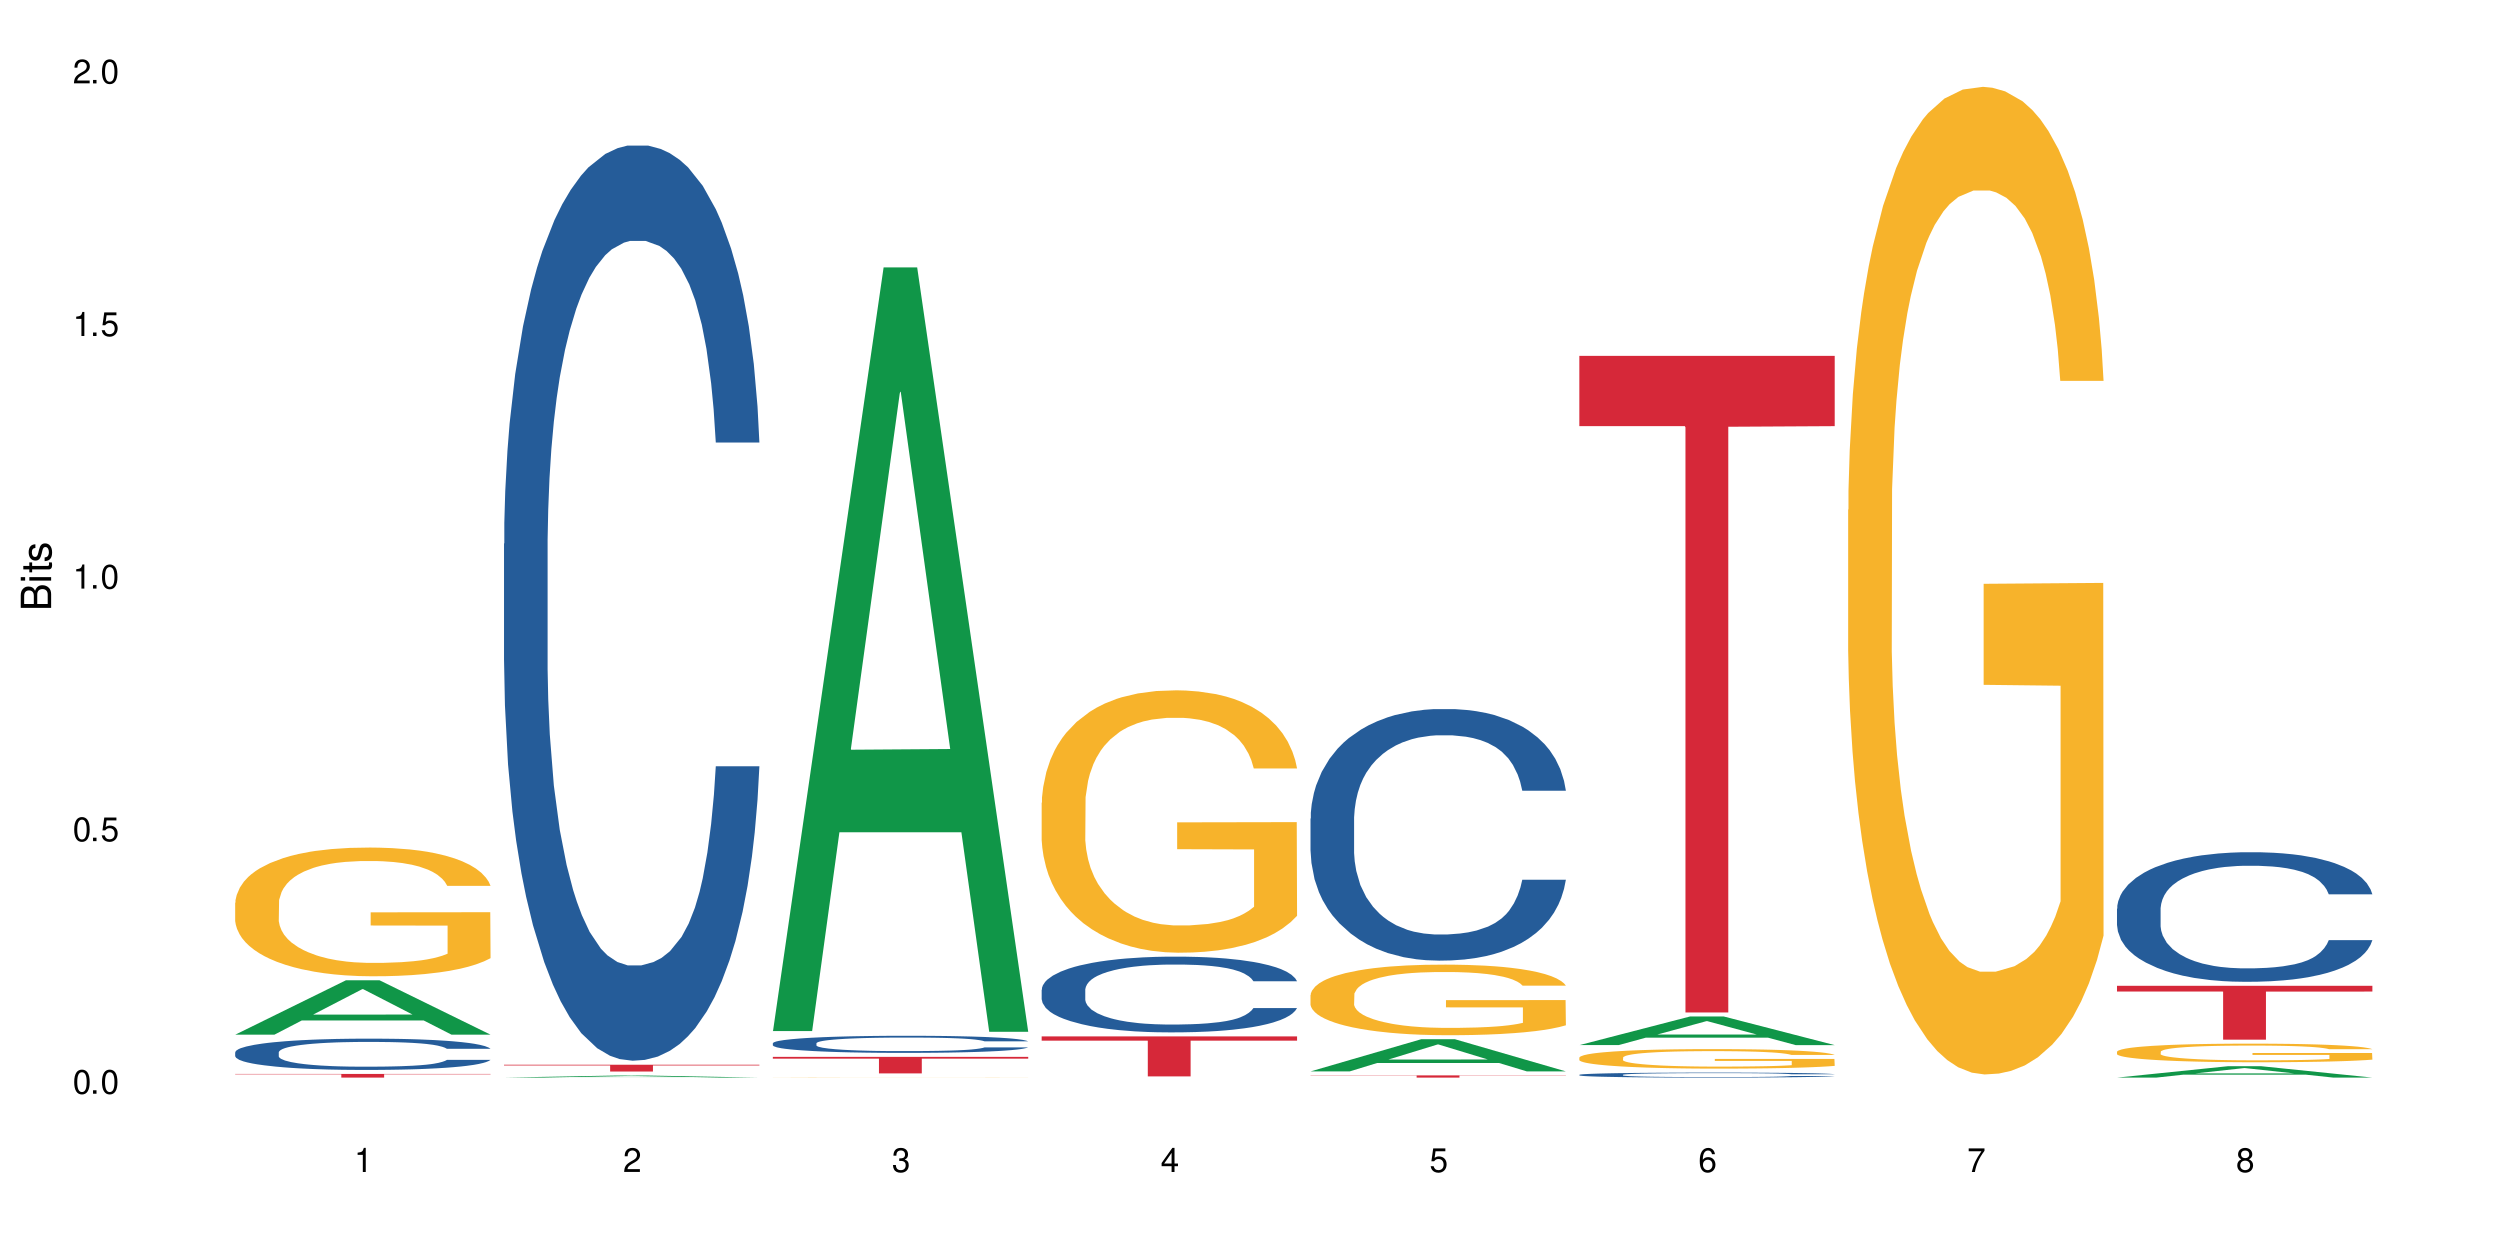 <?xml version="1.0" encoding="UTF-8"?>
<svg xmlns="http://www.w3.org/2000/svg" xmlns:xlink="http://www.w3.org/1999/xlink" width="720" height="360" viewBox="0 0 720 360">
<defs>
<g>
<g id="glyph-0-0">
</g>
<g id="glyph-0-1">
<path d="M 2.641 -6.938 C 2 -6.938 1.422 -6.656 1.078 -6.172 C 0.641 -5.562 0.406 -4.641 0.406 -3.359 C 0.406 -1.016 1.188 0.219 2.641 0.219 C 4.078 0.219 4.859 -1.016 4.859 -3.297 C 4.859 -4.641 4.656 -5.547 4.203 -6.172 C 3.844 -6.656 3.281 -6.938 2.641 -6.938 Z M 2.641 -6.188 C 3.547 -6.188 4 -5.25 4 -3.375 C 4 -1.406 3.562 -0.484 2.625 -0.484 C 1.734 -0.484 1.281 -1.438 1.281 -3.344 C 1.281 -5.25 1.734 -6.188 2.641 -6.188 Z M 2.641 -6.188 "/>
</g>
<g id="glyph-0-2">
<path d="M 1.828 -1 L 0.828 -1 L 0.828 0 L 1.828 0 Z M 1.828 -1 "/>
</g>
<g id="glyph-0-3">
<path d="M 4.562 -6.797 L 1.062 -6.797 L 0.547 -3.094 L 1.328 -3.094 C 1.719 -3.562 2.047 -3.734 2.578 -3.734 C 3.484 -3.734 4.062 -3.109 4.062 -2.094 C 4.062 -1.125 3.484 -0.531 2.578 -0.531 C 1.828 -0.531 1.375 -0.906 1.188 -1.672 L 0.328 -1.672 C 0.453 -1.109 0.547 -0.844 0.75 -0.594 C 1.125 -0.078 1.828 0.219 2.594 0.219 C 3.969 0.219 4.922 -0.781 4.922 -2.219 C 4.922 -3.562 4.031 -4.484 2.719 -4.484 C 2.25 -4.484 1.859 -4.359 1.469 -4.062 L 1.734 -5.969 L 4.562 -5.969 Z M 4.562 -6.797 "/>
</g>
<g id="glyph-0-4">
<path d="M 2.484 -4.938 L 2.484 0 L 3.328 0 L 3.328 -6.938 L 2.766 -6.938 C 2.469 -5.875 2.281 -5.734 0.984 -5.562 L 0.984 -4.938 Z M 2.484 -4.938 "/>
</g>
<g id="glyph-0-5">
<path d="M 4.859 -0.828 L 1.281 -0.828 C 1.359 -1.406 1.672 -1.781 2.5 -2.281 L 3.469 -2.828 C 4.406 -3.344 4.906 -4.062 4.906 -4.906 C 4.906 -5.484 4.672 -6.031 4.266 -6.406 C 3.859 -6.766 3.375 -6.938 2.719 -6.938 C 1.859 -6.938 1.219 -6.625 0.844 -6.031 C 0.609 -5.672 0.5 -5.234 0.484 -4.531 L 1.328 -4.531 C 1.359 -5.016 1.406 -5.281 1.531 -5.516 C 1.75 -5.938 2.188 -6.203 2.703 -6.203 C 3.469 -6.203 4.031 -5.641 4.031 -4.891 C 4.031 -4.344 3.719 -3.859 3.125 -3.516 L 2.234 -3 C 0.812 -2.172 0.406 -1.531 0.328 -0.016 L 4.859 -0.016 Z M 4.859 -0.828 "/>
</g>
<g id="glyph-0-6">
<path d="M 2.125 -3.188 L 2.578 -3.188 C 3.5 -3.188 3.984 -2.766 3.984 -1.922 C 3.984 -1.062 3.469 -0.531 2.594 -0.531 C 1.656 -0.531 1.203 -1 1.156 -2.016 L 0.312 -2.016 C 0.344 -1.453 0.438 -1.094 0.609 -0.781 C 0.953 -0.109 1.625 0.219 2.547 0.219 C 3.953 0.219 4.859 -0.625 4.859 -1.938 C 4.859 -2.828 4.516 -3.297 3.703 -3.594 C 4.344 -3.844 4.656 -4.328 4.656 -5.031 C 4.656 -6.219 3.875 -6.938 2.578 -6.938 C 1.203 -6.938 0.484 -6.172 0.453 -4.703 L 1.297 -4.703 C 1.312 -5.125 1.344 -5.359 1.453 -5.578 C 1.641 -5.969 2.062 -6.203 2.594 -6.203 C 3.344 -6.203 3.797 -5.75 3.797 -5 C 3.797 -4.516 3.609 -4.219 3.25 -4.047 C 3.016 -3.953 2.703 -3.922 2.125 -3.906 Z M 2.125 -3.188 "/>
</g>
<g id="glyph-0-7">
<path d="M 3.141 -1.672 L 3.141 0 L 3.984 0 L 3.984 -1.672 L 4.984 -1.672 L 4.984 -2.438 L 3.984 -2.438 L 3.984 -6.938 L 3.359 -6.938 L 0.266 -2.578 L 0.266 -1.672 Z M 3.141 -2.438 L 1 -2.438 L 3.141 -5.5 Z M 3.141 -2.438 "/>
</g>
<g id="glyph-0-8">
<path d="M 4.781 -5.125 C 4.609 -6.266 3.891 -6.938 2.844 -6.938 C 2.094 -6.938 1.422 -6.578 1.031 -5.953 C 0.594 -5.266 0.406 -4.422 0.406 -3.172 C 0.406 -2 0.578 -1.25 0.984 -0.641 C 1.359 -0.078 1.953 0.219 2.703 0.219 C 3.984 0.219 4.922 -0.75 4.922 -2.094 C 4.922 -3.375 4.062 -4.281 2.844 -4.281 C 2.172 -4.281 1.641 -4.031 1.281 -3.516 C 1.281 -5.234 1.828 -6.188 2.797 -6.188 C 3.391 -6.188 3.797 -5.797 3.938 -5.125 Z M 2.734 -3.531 C 3.547 -3.531 4.062 -2.953 4.062 -2.031 C 4.062 -1.156 3.484 -0.531 2.703 -0.531 C 1.922 -0.531 1.328 -1.188 1.328 -2.078 C 1.328 -2.938 1.906 -3.531 2.734 -3.531 Z M 2.734 -3.531 "/>
</g>
<g id="glyph-0-9">
<path d="M 4.984 -6.797 L 0.438 -6.797 L 0.438 -5.969 L 4.109 -5.969 C 2.5 -3.656 1.828 -2.234 1.328 0 L 2.219 0 C 2.594 -2.172 3.453 -4.047 4.984 -6.094 Z M 4.984 -6.797 "/>
</g>
<g id="glyph-0-10">
<path d="M 3.75 -3.656 C 4.469 -4.094 4.688 -4.438 4.688 -5.078 C 4.688 -6.172 3.844 -6.938 2.641 -6.938 C 1.438 -6.938 0.594 -6.172 0.594 -5.094 C 0.594 -4.438 0.812 -4.094 1.516 -3.656 C 0.734 -3.266 0.359 -2.703 0.359 -1.922 C 0.359 -0.656 1.281 0.219 2.641 0.219 C 3.984 0.219 4.922 -0.656 4.922 -1.922 C 4.922 -2.703 4.531 -3.266 3.75 -3.656 Z M 2.641 -6.188 C 3.359 -6.188 3.812 -5.75 3.812 -5.062 C 3.812 -4.406 3.344 -3.984 2.641 -3.984 C 1.922 -3.984 1.453 -4.406 1.453 -5.078 C 1.453 -5.75 1.922 -6.188 2.641 -6.188 Z M 2.641 -3.266 C 3.484 -3.266 4.062 -2.719 4.062 -1.906 C 4.062 -1.078 3.484 -0.531 2.625 -0.531 C 1.797 -0.531 1.219 -1.094 1.219 -1.906 C 1.219 -2.719 1.781 -3.266 2.641 -3.266 Z M 2.641 -3.266 "/>
</g>
<g id="glyph-1-0">
</g>
<g id="glyph-1-1">
<path d="M 0 -0.953 L 0 -4.891 C 0 -5.719 -0.234 -6.344 -0.734 -6.797 C -1.188 -7.234 -1.812 -7.469 -2.5 -7.469 C -3.547 -7.469 -4.188 -7 -4.625 -5.875 C -4.984 -6.688 -5.625 -7.094 -6.531 -7.094 C -7.172 -7.094 -7.734 -6.859 -8.141 -6.391 C -8.562 -5.922 -8.75 -5.344 -8.75 -4.5 L -8.75 -0.953 Z M -4.984 -2.062 L -7.766 -2.062 L -7.766 -4.219 C -7.766 -4.844 -7.688 -5.203 -7.453 -5.5 C -7.219 -5.812 -6.859 -5.969 -6.375 -5.969 C -5.891 -5.969 -5.531 -5.812 -5.297 -5.5 C -5.062 -5.203 -4.984 -4.844 -4.984 -4.219 Z M -0.984 -2.062 L -4 -2.062 L -4 -4.781 C -4 -5.766 -3.438 -6.359 -2.484 -6.359 C -1.547 -6.359 -0.984 -5.766 -0.984 -4.781 Z M -0.984 -2.062 "/>
</g>
<g id="glyph-1-2">
<path d="M -6.281 -1.797 L -6.281 -0.797 L 0 -0.797 L 0 -1.797 Z M -8.75 -1.797 L -8.75 -0.797 L -7.484 -0.797 L -7.484 -1.797 Z M -8.75 -1.797 "/>
</g>
<g id="glyph-1-3">
<path d="M -6.281 -3.047 L -6.281 -2.016 L -8.016 -2.016 L -8.016 -1.016 L -6.281 -1.016 L -6.281 -0.172 L -5.469 -0.172 L -5.469 -1.016 L -0.719 -1.016 C -0.078 -1.016 0.281 -1.453 0.281 -2.234 C 0.281 -2.5 0.25 -2.719 0.188 -3.047 L -0.641 -3.047 C -0.609 -2.906 -0.594 -2.766 -0.594 -2.562 C -0.594 -2.141 -0.719 -2.016 -1.156 -2.016 L -5.469 -2.016 L -5.469 -3.047 Z M -6.281 -3.047 "/>
</g>
<g id="glyph-1-4">
<path d="M -4.531 -5.25 C -5.766 -5.25 -6.469 -4.422 -6.469 -2.969 C -6.469 -1.516 -5.719 -0.562 -4.547 -0.562 C -3.562 -0.562 -3.094 -1.062 -2.734 -2.562 L -2.516 -3.484 C -2.344 -4.188 -2.094 -4.469 -1.641 -4.469 C -1.047 -4.469 -0.641 -3.875 -0.641 -3 C -0.641 -2.453 -0.797 -2 -1.062 -1.75 C -1.25 -1.594 -1.422 -1.531 -1.875 -1.469 L -1.875 -0.406 C -0.422 -0.453 0.281 -1.266 0.281 -2.922 C 0.281 -4.5 -0.5 -5.516 -1.719 -5.516 C -2.656 -5.516 -3.172 -4.984 -3.469 -3.734 L -3.703 -2.766 C -3.891 -1.953 -4.156 -1.609 -4.594 -1.609 C -5.188 -1.609 -5.547 -2.125 -5.547 -2.938 C -5.547 -3.75 -5.203 -4.172 -4.531 -4.203 Z M -4.531 -5.25 "/>
</g>
</g>
</defs>
<rect x="-72" y="-36" width="864" height="432" fill="rgb(100%, 100%, 100%)" fill-opacity="1"/>
<path fill-rule="nonzero" fill="rgb(6.275%, 58.824%, 28.235%)" fill-opacity="1" d="M 67.73 297.977 L 67.809 297.961 L 99.637 282.316 L 109.301 282.316 L 141.281 297.992 L 130.047 297.992 L 122.031 293.898 L 86.906 293.898 L 79.047 297.977 L 67.73 297.977 L 90.285 292.207 L 118.809 292.191 L 104.586 284.875 L 104.43 284.863 L 104.27 284.906 L 90.207 292.191 L 90.285 292.207 Z M 67.73 297.977 "/>
<path fill-rule="nonzero" fill="rgb(14.51%, 36.078%, 60%)" fill-opacity="1" d="M 67.73 303.055 L 67.82 303.047 L 67.82 302.852 L 68.09 302.539 L 68.719 302.145 L 69.344 301.871 L 70.961 301.387 L 73.203 300.918 L 75.535 300.555 L 77.238 300.34 L 78.766 300.176 L 82.262 299.871 L 84.504 299.715 L 86.926 299.574 L 89.887 299.434 L 92.039 299.352 L 96.883 299.219 L 100.469 299.164 L 103.25 299.137 L 109.262 299.137 L 112.848 299.172 L 115.449 299.211 L 118.32 299.277 L 120.742 299.352 L 124.957 299.535 L 128.727 299.766 L 130.43 299.895 L 133.121 300.152 L 135.184 300.398 L 136.617 300.613 L 138.234 300.918 L 139.668 301.285 L 140.746 301.707 L 141.281 302.059 L 128.727 302.059 L 128.098 301.73 L 127.379 301.477 L 126.035 301.137 L 124.688 300.898 L 122.805 300.66 L 121.102 300.504 L 118.77 300.348 L 116.707 300.25 L 114.555 300.176 L 112.488 300.125 L 108.543 300.078 L 103.969 300.078 L 102.266 300.094 L 98.766 300.16 L 96.883 300.215 L 94.191 300.332 L 92.309 300.438 L 90.066 300.602 L 88.539 300.742 L 86.656 300.957 L 85.312 301.148 L 83.785 301.418 L 82.891 301.625 L 82.082 301.855 L 81.363 302.125 L 80.828 302.414 L 80.469 302.719 L 80.289 303.016 L 80.289 304.289 L 80.469 304.586 L 80.918 304.934 L 82.082 305.434 L 83.785 305.871 L 85.762 306.219 L 87.645 306.465 L 88.719 306.578 L 90.156 306.711 L 92.398 306.875 L 95.629 307.039 L 97.512 307.105 L 100.383 307.172 L 103.34 307.203 L 107.289 307.203 L 110.785 307.172 L 113.117 307.129 L 115.539 307.066 L 118.859 306.926 L 120.922 306.793 L 122.715 306.637 L 124.062 306.48 L 124.957 306.348 L 126.305 306.094 L 127.379 305.812 L 128.188 305.527 L 128.727 305.246 L 141.281 305.246 L 140.746 305.574 L 139.938 305.895 L 139.129 306.133 L 137.875 306.422 L 136.441 306.68 L 134.375 306.965 L 132.672 307.156 L 130.43 307.359 L 128.367 307.516 L 126.125 307.656 L 122.805 307.82 L 120.652 307.906 L 118.32 307.977 L 115.539 308.043 L 112.043 308.102 L 108.273 308.137 L 104.777 308.145 L 101.008 308.125 L 98.227 308.094 L 94.551 308.02 L 89.977 307.871 L 86.656 307.715 L 84.055 307.559 L 81.812 307.395 L 79.301 307.172 L 76.074 306.809 L 74.098 306.531 L 72.754 306.301 L 71.23 305.977 L 70.152 305.691 L 68.898 305.23 L 68 304.645 L 67.73 304.191 Z M 67.73 303.055 "/>
<path fill-rule="nonzero" fill="rgb(96.863%, 70.196%, 16.863%)" fill-opacity="1" d="M 67.73 259.973 L 67.82 259.941 L 67.82 259.262 L 68.18 257.738 L 69.078 255.641 L 70.242 253.914 L 71.5 252.559 L 72.305 251.848 L 73.652 250.832 L 74.816 250.086 L 77.777 248.562 L 81.543 247.141 L 83.609 246.531 L 85.941 245.957 L 89.258 245.312 L 90.785 245.074 L 95.449 244.535 L 100.738 244.195 L 106.57 244.094 L 109.262 244.129 L 112.938 244.262 L 117.961 244.637 L 120.832 244.973 L 123.074 245.312 L 125.406 245.754 L 128.277 246.43 L 130.969 247.242 L 133.121 248.055 L 135.273 249.07 L 137.066 250.156 L 138.594 251.34 L 139.938 252.762 L 140.746 253.945 L 141.281 255.133 L 128.816 255.133 L 128.098 253.945 L 127.289 253.031 L 125.945 251.914 L 124.598 251.102 L 123.254 250.461 L 120.742 249.578 L 118.59 249.039 L 115.898 248.562 L 113.297 248.258 L 110.336 248.055 L 108.543 247.988 L 103.789 247.988 L 99.484 248.227 L 96.973 248.496 L 95.18 248.766 L 92.668 249.273 L 91.141 249.68 L 90.246 249.953 L 87.555 251 L 85.762 251.949 L 84.773 252.594 L 83.52 253.609 L 82.621 254.523 L 81.633 255.879 L 81.098 256.895 L 80.379 259.195 L 80.289 265.289 L 80.559 266.578 L 81.098 267.965 L 81.812 269.184 L 82.891 270.469 L 83.965 271.453 L 85.852 272.773 L 87.465 273.652 L 88.719 274.23 L 91.141 275.145 L 92.129 275.449 L 94.461 276.059 L 96.883 276.531 L 99.844 276.938 L 102.086 277.141 L 105.672 277.309 L 110.246 277.309 L 115.629 277.105 L 119.039 276.836 L 121.371 276.566 L 122.895 276.328 L 124.777 275.957 L 126.125 275.617 L 127.379 275.246 L 128.906 274.668 L 128.906 266.578 L 106.75 266.543 L 106.75 262.75 L 141.195 262.715 L 141.281 275.957 L 139.398 276.871 L 137.066 277.75 L 134.824 278.426 L 132.492 279.004 L 129.176 279.645 L 126.484 280.051 L 122.355 280.527 L 118.59 280.832 L 114.645 281.035 L 111.145 281.137 L 107.02 281.168 L 103.34 281.102 L 99.395 280.898 L 96.254 280.629 L 93.383 280.289 L 90.516 279.848 L 86.926 279.137 L 84.594 278.562 L 82.172 277.852 L 79.75 277.004 L 77.598 276.09 L 76.164 275.379 L 74.727 274.566 L 73.203 273.551 L 71.766 272.398 L 70.691 271.352 L 69.703 270.164 L 68.988 269.047 L 68.27 267.523 L 67.91 266.305 L 67.73 265.258 Z M 67.73 259.973 "/>
<path fill-rule="nonzero" fill="rgb(83.922%, 15.686%, 22.353%)" fill-opacity="1" d="M 67.73 309.289 L 141.281 309.289 L 141.281 309.402 L 110.629 309.402 L 110.629 310.352 L 98.297 310.352 L 98.297 309.406 L 98.117 309.402 L 67.73 309.402 Z M 67.73 309.289 "/>
<path fill-rule="nonzero" fill="rgb(6.275%, 58.824%, 28.235%)" fill-opacity="1" d="M 145.156 310.352 L 145.234 310.348 L 177.059 309.758 L 186.723 309.758 L 218.707 310.352 L 207.469 310.352 L 199.453 310.195 L 164.328 310.195 L 156.469 310.352 L 145.156 310.352 L 167.707 310.133 L 196.23 310.129 L 182.008 309.855 L 181.852 309.852 L 181.695 309.855 L 167.629 310.129 L 167.707 310.133 Z M 145.156 310.352 "/>
<path fill-rule="nonzero" fill="rgb(14.51%, 36.078%, 60%)" fill-opacity="1" d="M 145.156 156.609 L 145.242 156.367 L 145.242 150.586 L 145.512 141.43 L 146.141 129.867 L 146.77 121.918 L 148.383 107.703 L 150.625 93.973 L 152.957 83.371 L 154.664 77.109 L 156.188 72.289 L 159.684 63.375 L 161.93 58.801 L 164.352 54.703 L 167.309 50.609 L 169.461 48.199 L 174.305 44.344 L 177.895 42.66 L 180.676 41.934 L 186.684 41.934 L 190.273 42.898 L 192.875 44.105 L 195.742 46.031 L 198.164 48.199 L 202.383 53.5 L 206.148 60.246 L 207.852 64.098 L 210.543 71.566 L 212.605 78.793 L 214.043 85.059 L 215.656 93.973 L 217.094 104.812 L 218.168 117.102 L 218.707 127.457 L 206.148 127.457 L 205.52 117.824 L 204.805 110.355 L 203.457 100.477 L 202.113 93.492 L 200.23 86.504 L 198.523 81.926 L 196.191 77.348 L 194.129 74.457 L 191.977 72.289 L 189.914 70.844 L 185.969 69.398 L 181.391 69.398 L 179.688 69.883 L 176.191 71.809 L 174.305 73.496 L 171.613 76.867 L 169.73 80 L 167.488 84.816 L 165.965 88.914 L 164.082 95.176 L 162.734 100.719 L 161.211 108.668 L 160.312 114.691 L 159.508 121.438 L 158.789 129.387 L 158.25 137.816 L 157.891 146.73 L 157.711 155.406 L 157.711 192.746 L 157.891 201.418 L 158.34 211.535 L 159.508 226.23 L 161.211 239 L 163.184 249.117 L 165.066 256.348 L 166.145 259.719 L 167.578 263.574 L 169.82 268.391 L 173.051 273.211 L 174.934 275.137 L 177.805 277.062 L 180.766 278.027 L 184.711 278.027 L 188.211 277.062 L 190.543 275.859 L 192.965 273.934 L 196.281 269.836 L 198.344 265.984 L 200.141 261.406 L 201.484 256.828 L 202.383 252.973 L 203.727 245.504 L 204.805 237.312 L 205.609 228.883 L 206.148 220.691 L 218.707 220.691 L 218.168 230.328 L 217.359 239.723 L 216.555 246.711 L 215.297 255.141 L 213.863 262.609 L 211.801 271.043 L 210.094 276.582 L 207.852 282.605 L 205.789 287.184 L 203.547 291.277 L 200.23 296.098 L 198.074 298.504 L 195.742 300.672 L 192.965 302.602 L 189.465 304.289 L 185.699 305.25 L 182.199 305.492 L 178.434 305.012 L 175.652 304.047 L 171.973 301.879 L 167.398 297.543 L 164.082 292.965 L 161.48 288.387 L 159.238 283.57 L 156.727 277.062 L 153.496 266.465 L 151.523 258.273 L 150.176 251.527 L 148.652 242.133 L 147.574 233.699 L 146.32 220.211 L 145.422 203.105 L 145.156 189.855 Z M 145.156 156.609 "/>
<path fill-rule="nonzero" fill="rgb(83.922%, 15.686%, 22.353%)" fill-opacity="1" d="M 145.156 306.637 L 218.707 306.637 L 218.707 306.848 L 188.051 306.852 L 188.051 308.609 L 175.719 308.609 L 175.719 306.852 L 175.539 306.848 L 145.156 306.848 Z M 145.156 306.637 "/>
<path fill-rule="nonzero" fill="rgb(6.275%, 58.824%, 28.235%)" fill-opacity="1" d="M 222.578 296.953 L 222.656 296.75 L 254.48 77.012 L 264.148 77.012 L 296.129 297.16 L 284.895 297.16 L 276.879 239.695 L 241.75 239.695 L 233.895 296.953 L 222.578 296.953 L 245.129 215.922 L 273.656 215.715 L 259.434 112.977 L 259.273 112.773 L 259.117 113.391 L 245.051 215.715 L 245.129 215.922 Z M 222.578 296.953 "/>
<path fill-rule="nonzero" fill="rgb(14.51%, 36.078%, 60%)" fill-opacity="1" d="M 222.578 300.449 L 222.668 300.445 L 222.668 300.336 L 222.938 300.164 L 223.562 299.949 L 224.191 299.801 L 225.809 299.535 L 228.051 299.281 L 230.383 299.082 L 232.086 298.965 L 233.609 298.875 L 237.109 298.707 L 239.352 298.621 L 241.773 298.547 L 244.734 298.469 L 246.887 298.426 L 251.73 298.352 L 255.316 298.32 L 258.098 298.309 L 264.109 298.309 L 267.695 298.324 L 270.297 298.348 L 273.168 298.383 L 275.59 298.426 L 279.805 298.523 L 283.57 298.648 L 285.277 298.723 L 287.969 298.859 L 290.031 298.996 L 291.465 299.113 L 293.082 299.281 L 294.516 299.48 L 295.59 299.711 L 296.129 299.906 L 283.57 299.906 L 282.945 299.727 L 282.227 299.586 L 280.883 299.402 L 279.535 299.27 L 277.652 299.141 L 275.949 299.055 L 273.617 298.969 L 271.551 298.914 L 269.398 298.875 L 267.336 298.848 L 263.391 298.82 L 258.816 298.82 L 257.109 298.828 L 253.613 298.867 L 251.73 298.898 L 249.039 298.961 L 247.156 299.02 L 244.914 299.109 L 243.387 299.184 L 241.504 299.301 L 240.16 299.406 L 238.633 299.555 L 237.738 299.668 L 236.93 299.793 L 236.211 299.941 L 235.672 300.098 L 235.316 300.266 L 235.137 300.426 L 235.137 301.125 L 235.316 301.285 L 235.762 301.477 L 236.93 301.75 L 238.633 301.988 L 240.605 302.176 L 242.492 302.312 L 243.566 302.375 L 245.004 302.445 L 247.246 302.535 L 250.473 302.625 L 252.355 302.664 L 255.227 302.699 L 258.188 302.715 L 262.133 302.715 L 265.633 302.699 L 267.965 302.676 L 270.387 302.641 L 273.707 302.562 L 275.77 302.492 L 277.562 302.406 L 278.906 302.32 L 279.805 302.25 L 281.148 302.109 L 282.227 301.957 L 283.035 301.801 L 283.57 301.645 L 296.129 301.645 L 295.59 301.824 L 294.785 302 L 293.977 302.133 L 292.723 302.289 L 291.285 302.43 L 289.223 302.586 L 287.52 302.691 L 285.277 302.801 L 283.215 302.887 L 280.973 302.965 L 277.652 303.055 L 275.5 303.098 L 273.168 303.141 L 270.387 303.176 L 266.887 303.207 L 263.121 303.227 L 259.621 303.23 L 255.855 303.219 L 253.074 303.203 L 249.398 303.16 L 244.824 303.082 L 241.504 302.996 L 238.902 302.91 L 236.66 302.82 L 234.148 302.699 L 230.918 302.5 L 228.945 302.348 L 227.602 302.223 L 226.074 302.047 L 225 301.891 L 223.742 301.637 L 222.848 301.316 L 222.578 301.07 Z M 222.578 300.449 "/>
<path fill-rule="nonzero" fill="rgb(96.863%, 70.196%, 16.863%)" fill-opacity="1" d="M 222.578 310.316 L 222.668 310.316 L 223.027 310.312 L 223.922 310.312 L 225.09 310.309 L 226.344 310.305 L 228.496 310.305 L 229.664 310.301 L 232.625 310.301 L 236.391 310.297 L 240.785 310.297 L 244.105 310.293 L 277.922 310.293 L 280.254 310.297 L 285.816 310.297 L 287.969 310.301 L 291.914 310.301 L 293.438 310.305 L 294.785 310.305 L 295.59 310.309 L 296.129 310.309 L 282.137 310.309 L 280.793 310.305 L 279.445 310.305 L 278.102 310.301 L 245.094 310.301 L 242.402 310.305 L 239.621 310.305 L 238.363 310.309 L 237.469 310.309 L 236.48 310.312 L 235.941 310.312 L 235.227 310.316 L 235.137 310.324 L 235.406 310.328 L 235.941 310.328 L 236.66 310.332 L 237.738 310.332 L 238.812 310.336 L 240.695 310.336 L 242.312 310.34 L 246.977 310.34 L 249.309 310.344 L 279.625 310.344 L 280.973 310.34 L 283.75 310.34 L 283.75 310.328 L 261.598 310.328 L 261.598 310.32 L 296.039 310.32 L 296.129 310.344 L 291.914 310.344 L 289.672 310.348 L 277.203 310.348 L 273.438 310.352 L 254.242 310.352 L 251.102 310.348 L 239.441 310.348 L 237.02 310.344 L 232.445 310.344 L 231.008 310.34 L 228.051 310.34 L 226.613 310.336 L 225.539 310.336 L 224.551 310.332 L 223.832 310.332 L 223.117 310.328 L 222.758 310.328 L 222.578 310.324 Z M 222.578 310.316 "/>
<path fill-rule="nonzero" fill="rgb(83.922%, 15.686%, 22.353%)" fill-opacity="1" d="M 222.578 304.375 L 296.129 304.375 L 296.129 304.887 L 265.477 304.891 L 265.477 309.148 L 253.141 309.148 L 253.141 304.895 L 252.965 304.887 L 222.578 304.887 Z M 222.578 304.375 "/>
<path fill-rule="nonzero" fill="rgb(14.51%, 36.078%, 60%)" fill-opacity="1" d="M 300 285.016 L 300.09 284.992 L 300.09 284.516 L 300.359 283.758 L 300.988 282.801 L 301.617 282.145 L 303.23 280.969 L 305.473 279.832 L 307.805 278.957 L 309.508 278.438 L 311.035 278.039 L 314.531 277.301 L 316.773 276.922 L 319.195 276.586 L 322.156 276.246 L 324.309 276.047 L 329.152 275.727 L 332.742 275.586 L 335.52 275.527 L 341.531 275.527 L 345.117 275.609 L 347.719 275.707 L 350.59 275.867 L 353.012 276.047 L 357.227 276.484 L 360.996 277.043 L 362.699 277.359 L 365.391 277.98 L 367.453 278.578 L 368.891 279.094 L 370.504 279.832 L 371.938 280.73 L 373.016 281.746 L 373.555 282.602 L 360.996 282.602 L 360.367 281.805 L 359.648 281.188 L 358.305 280.371 L 356.961 279.793 L 355.074 279.215 L 353.371 278.836 L 351.039 278.457 L 348.977 278.219 L 346.824 278.039 L 344.762 277.918 L 340.812 277.801 L 336.238 277.801 L 334.535 277.84 L 331.035 278 L 329.152 278.137 L 326.461 278.418 L 324.578 278.676 L 322.336 279.074 L 320.812 279.414 L 318.926 279.934 L 317.582 280.391 L 316.059 281.047 L 315.16 281.547 L 314.352 282.105 L 313.637 282.762 L 313.098 283.461 L 312.738 284.195 L 312.559 284.914 L 312.559 288.004 L 312.738 288.719 L 313.188 289.559 L 314.352 290.773 L 316.059 291.828 L 318.031 292.668 L 319.914 293.266 L 320.992 293.543 L 322.426 293.863 L 324.668 294.262 L 327.898 294.66 L 329.781 294.82 L 332.652 294.977 L 335.609 295.059 L 339.559 295.059 L 343.055 294.977 L 345.387 294.879 L 347.809 294.719 L 351.129 294.379 L 353.191 294.062 L 354.984 293.684 L 356.332 293.305 L 357.227 292.984 L 358.574 292.367 L 359.648 291.691 L 360.457 290.992 L 360.996 290.316 L 373.555 290.316 L 373.016 291.113 L 372.207 291.891 L 371.402 292.469 L 370.145 293.164 L 368.711 293.781 L 366.645 294.48 L 364.941 294.938 L 362.699 295.438 L 360.637 295.816 L 358.395 296.152 L 355.074 296.551 L 352.922 296.75 L 350.59 296.93 L 347.809 297.09 L 344.312 297.23 L 340.543 297.309 L 337.047 297.328 L 333.277 297.289 L 330.5 297.211 L 326.82 297.031 L 322.246 296.672 L 318.926 296.293 L 316.324 295.914 L 314.082 295.516 L 311.57 294.977 L 308.344 294.102 L 306.371 293.422 L 305.023 292.867 L 303.5 292.09 L 302.422 291.391 L 301.168 290.273 L 300.27 288.859 L 300 287.766 Z M 300 285.016 "/>
<path fill-rule="nonzero" fill="rgb(96.863%, 70.196%, 16.863%)" fill-opacity="1" d="M 300 231.18 L 300.09 231.109 L 300.09 229.73 L 300.449 226.625 L 301.348 222.344 L 302.512 218.824 L 303.77 216.062 L 304.574 214.613 L 305.922 212.543 L 307.086 211.027 L 310.047 207.922 L 313.816 205.02 L 315.879 203.777 L 318.211 202.605 L 321.527 201.293 L 323.055 200.812 L 327.719 199.707 L 333.012 199.016 L 338.84 198.809 L 341.531 198.879 L 345.207 199.156 L 350.23 199.914 L 353.102 200.605 L 355.344 201.293 L 357.676 202.191 L 360.547 203.57 L 363.238 205.227 L 365.391 206.887 L 367.543 208.957 L 369.336 211.164 L 370.863 213.578 L 372.207 216.477 L 373.016 218.895 L 373.555 221.309 L 361.086 221.309 L 360.367 218.895 L 359.559 217.031 L 358.215 214.754 L 356.871 213.098 L 355.523 211.785 L 353.012 209.992 L 350.859 208.887 L 348.168 207.922 L 345.566 207.301 L 342.609 206.887 L 340.812 206.746 L 336.059 206.746 L 331.754 207.23 L 329.242 207.781 L 327.449 208.336 L 324.938 209.371 L 323.414 210.199 L 322.516 210.75 L 319.824 212.891 L 318.031 214.82 L 317.043 216.133 L 315.789 218.203 L 314.891 220.066 L 313.902 222.828 L 313.367 224.898 L 312.648 229.59 L 312.559 242.012 L 312.828 244.637 L 313.367 247.465 L 314.082 249.949 L 315.16 252.574 L 316.234 254.574 L 318.121 257.266 L 319.734 259.059 L 320.992 260.234 L 323.414 262.098 L 324.398 262.719 L 326.73 263.961 L 329.152 264.926 L 332.113 265.754 L 334.355 266.168 L 337.941 266.516 L 342.52 266.516 L 347.898 266.102 L 351.309 265.547 L 353.641 264.996 L 355.164 264.512 L 357.047 263.754 L 358.395 263.062 L 359.648 262.305 L 361.176 261.133 L 361.176 244.637 L 339.02 244.566 L 339.02 236.836 L 373.465 236.77 L 373.555 263.754 L 371.668 265.617 L 369.336 267.41 L 367.094 268.793 L 364.762 269.965 L 361.445 271.277 L 358.754 272.105 L 354.629 273.07 L 350.859 273.691 L 346.914 274.105 L 343.414 274.312 L 339.289 274.383 L 335.609 274.242 L 331.664 273.828 L 328.523 273.277 L 325.656 272.586 L 322.785 271.691 L 319.195 270.242 L 316.863 269.066 L 314.441 267.617 L 312.02 265.895 L 309.867 264.031 L 308.434 262.582 L 306.996 260.926 L 305.473 258.852 L 304.039 256.508 L 302.961 254.367 L 301.973 251.953 L 301.258 249.676 L 300.539 246.57 L 300.18 244.086 L 300 241.945 Z M 300 231.18 "/>
<path fill-rule="nonzero" fill="rgb(83.922%, 15.686%, 22.353%)" fill-opacity="1" d="M 300 298.477 L 373.555 298.477 L 373.555 299.711 L 342.898 299.719 L 342.898 310.004 L 330.566 310.004 L 330.566 299.73 L 330.387 299.711 L 300 299.711 Z M 300 298.477 "/>
<path fill-rule="nonzero" fill="rgb(6.275%, 58.824%, 28.235%)" fill-opacity="1" d="M 377.426 308.559 L 377.504 308.547 L 409.328 299.289 L 418.992 299.289 L 450.977 308.566 L 439.738 308.566 L 431.723 306.145 L 396.598 306.145 L 388.738 308.559 L 377.426 308.559 L 399.977 305.145 L 428.504 305.133 L 414.277 300.805 L 414.121 300.797 L 413.965 300.824 L 399.898 305.133 L 399.977 305.145 Z M 377.426 308.559 "/>
<path fill-rule="nonzero" fill="rgb(14.51%, 36.078%, 60%)" fill-opacity="1" d="M 377.426 235.742 L 377.516 235.676 L 377.516 234.09 L 377.781 231.57 L 378.41 228.395 L 379.039 226.207 L 380.652 222.301 L 382.895 218.527 L 385.227 215.613 L 386.934 213.891 L 388.457 212.566 L 391.957 210.117 L 394.199 208.859 L 396.621 207.734 L 399.578 206.609 L 401.734 205.945 L 406.574 204.887 L 410.164 204.422 L 412.945 204.223 L 418.953 204.223 L 422.543 204.488 L 425.145 204.82 L 428.016 205.352 L 430.438 205.945 L 434.652 207.402 L 438.418 209.258 L 440.125 210.316 L 442.812 212.367 L 444.879 214.355 L 446.312 216.078 L 447.926 218.527 L 449.363 221.508 L 450.438 224.883 L 450.977 227.73 L 438.418 227.73 L 437.789 225.082 L 437.074 223.031 L 435.727 220.316 L 434.383 218.395 L 432.5 216.473 L 430.793 215.215 L 428.461 213.957 L 426.398 213.164 L 424.246 212.566 L 422.184 212.172 L 418.238 211.773 L 413.664 211.773 L 411.957 211.906 L 408.461 212.434 L 406.574 212.898 L 403.887 213.824 L 402 214.688 L 399.758 216.012 L 398.234 217.137 L 396.352 218.859 L 395.004 220.383 L 393.48 222.566 L 392.582 224.223 L 391.777 226.074 L 391.059 228.262 L 390.52 230.578 L 390.16 233.027 L 389.98 235.414 L 389.98 245.676 L 390.16 248.059 L 390.609 250.84 L 391.777 254.879 L 393.48 258.391 L 395.453 261.172 L 397.336 263.156 L 398.414 264.086 L 399.848 265.145 L 402.09 266.469 L 405.32 267.793 L 407.203 268.324 L 410.074 268.852 L 413.035 269.117 L 416.98 269.117 L 420.48 268.852 L 422.812 268.523 L 425.234 267.992 L 428.551 266.867 L 430.613 265.805 L 432.41 264.547 L 433.754 263.289 L 434.652 262.23 L 435.996 260.18 L 437.074 257.926 L 437.879 255.609 L 438.418 253.359 L 450.977 253.359 L 450.438 256.008 L 449.633 258.59 L 448.824 260.508 L 447.566 262.828 L 446.133 264.879 L 444.07 267.195 L 442.367 268.719 L 440.125 270.375 L 438.059 271.633 L 435.816 272.758 L 432.5 274.082 L 430.348 274.746 L 428.016 275.344 L 425.234 275.871 L 421.734 276.336 L 417.969 276.602 L 414.469 276.668 L 410.703 276.535 L 407.922 276.27 L 404.242 275.672 L 399.668 274.48 L 396.352 273.223 L 393.75 271.965 L 391.508 270.641 L 388.996 268.852 L 385.766 265.938 L 383.793 263.688 L 382.449 261.832 L 380.922 259.25 L 379.848 256.934 L 378.59 253.227 L 377.695 248.523 L 377.426 244.883 Z M 377.426 235.742 "/>
<path fill-rule="nonzero" fill="rgb(96.863%, 70.196%, 16.863%)" fill-opacity="1" d="M 377.426 286.52 L 377.516 286.504 L 377.516 286.129 L 377.871 285.297 L 378.77 284.145 L 379.938 283.195 L 381.191 282.453 L 382 282.062 L 383.344 281.508 L 384.512 281.098 L 387.469 280.262 L 391.238 279.484 L 393.301 279.148 L 395.633 278.832 L 398.953 278.48 L 400.477 278.352 L 405.141 278.055 L 410.434 277.867 L 416.262 277.812 L 418.953 277.832 L 422.633 277.906 L 427.656 278.109 L 430.527 278.297 L 432.77 278.48 L 435.102 278.723 L 437.969 279.094 L 440.66 279.539 L 442.812 279.984 L 444.969 280.543 L 446.762 281.137 L 448.285 281.785 L 449.633 282.566 L 450.438 283.215 L 450.977 283.867 L 438.508 283.867 L 437.789 283.215 L 436.984 282.715 L 435.637 282.102 L 434.293 281.656 L 432.949 281.305 L 430.438 280.82 L 428.281 280.523 L 425.594 280.262 L 422.992 280.098 L 420.031 279.984 L 418.238 279.949 L 413.484 279.949 L 409.176 280.078 L 406.664 280.227 L 404.871 280.375 L 402.359 280.652 L 400.836 280.875 L 399.938 281.023 L 397.246 281.602 L 395.453 282.121 L 394.469 282.473 L 393.211 283.031 L 392.312 283.531 L 391.328 284.273 L 390.789 284.832 L 390.07 286.094 L 389.98 289.438 L 390.25 290.141 L 390.789 290.902 L 391.508 291.57 L 392.582 292.277 L 393.66 292.816 L 395.543 293.539 L 397.156 294.023 L 398.414 294.336 L 400.836 294.84 L 401.82 295.008 L 404.156 295.34 L 406.574 295.602 L 409.535 295.824 L 411.777 295.934 L 415.367 296.027 L 419.941 296.027 L 425.324 295.914 L 428.73 295.766 L 431.062 295.617 L 432.59 295.488 L 434.473 295.285 L 435.816 295.098 L 437.074 294.895 L 438.598 294.578 L 438.598 290.141 L 416.441 290.121 L 416.441 288.043 L 450.887 288.023 L 450.977 295.285 L 449.094 295.785 L 446.762 296.27 L 444.52 296.641 L 442.188 296.957 L 438.867 297.309 L 436.176 297.531 L 432.051 297.793 L 428.281 297.957 L 424.336 298.07 L 420.84 298.125 L 416.711 298.145 L 413.035 298.105 L 409.086 297.996 L 405.949 297.848 L 403.078 297.66 L 400.207 297.422 L 396.621 297.031 L 394.289 296.715 L 391.867 296.324 L 389.445 295.859 L 387.293 295.359 L 385.855 294.969 L 384.422 294.523 L 382.895 293.965 L 381.461 293.336 L 380.383 292.758 L 379.398 292.109 L 378.68 291.496 L 377.961 290.66 L 377.605 289.992 L 377.426 289.418 Z M 377.426 286.52 "/>
<path fill-rule="nonzero" fill="rgb(83.922%, 15.686%, 22.353%)" fill-opacity="1" d="M 377.426 309.711 L 450.977 309.711 L 450.977 309.781 L 420.324 309.781 L 420.324 310.352 L 407.988 310.352 L 407.988 309.781 L 377.426 309.781 Z M 377.426 309.711 "/>
<path fill-rule="nonzero" fill="rgb(6.275%, 58.824%, 28.235%)" fill-opacity="1" d="M 454.848 300.988 L 454.926 300.98 L 486.75 292.742 L 496.418 292.742 L 528.398 300.996 L 517.164 300.996 L 509.148 298.84 L 474.023 298.84 L 466.164 300.988 L 454.848 300.988 L 477.402 297.949 L 505.926 297.941 L 491.703 294.09 L 491.547 294.082 L 491.387 294.105 L 477.32 297.941 L 477.402 297.949 Z M 454.848 300.988 "/>
<path fill-rule="nonzero" fill="rgb(14.51%, 36.078%, 60%)" fill-opacity="1" d="M 454.848 309.535 L 454.938 309.535 L 454.938 309.504 L 455.207 309.453 L 455.836 309.391 L 456.461 309.348 L 458.078 309.27 L 460.32 309.195 L 462.652 309.137 L 464.355 309.102 L 465.879 309.074 L 469.379 309.027 L 471.621 309 L 474.043 308.98 L 477.004 308.957 L 479.156 308.945 L 484 308.922 L 487.586 308.914 L 490.367 308.91 L 496.379 308.91 L 499.965 308.914 L 502.566 308.922 L 505.438 308.934 L 507.859 308.945 L 512.074 308.973 L 515.844 309.008 L 517.547 309.031 L 520.238 309.07 L 522.301 309.109 L 523.734 309.145 L 525.352 309.195 L 526.785 309.254 L 527.863 309.32 L 528.398 309.379 L 515.844 309.379 L 515.215 309.324 L 514.496 309.285 L 513.152 309.23 L 511.805 309.191 L 509.922 309.152 L 508.219 309.129 L 505.887 309.102 L 503.824 309.086 L 501.672 309.074 L 499.605 309.066 L 495.66 309.059 L 491.086 309.059 L 489.383 309.062 L 485.883 309.074 L 484 309.082 L 481.309 309.102 L 479.426 309.117 L 477.184 309.145 L 475.656 309.168 L 473.773 309.199 L 472.43 309.23 L 470.902 309.273 L 470.008 309.309 L 469.199 309.344 L 468.48 309.387 L 467.945 309.434 L 467.586 309.484 L 467.406 309.531 L 467.406 309.734 L 467.586 309.781 L 468.035 309.836 L 469.199 309.918 L 470.902 309.988 L 472.879 310.043 L 474.762 310.082 L 475.836 310.102 L 477.273 310.121 L 479.516 310.148 L 482.742 310.176 L 484.629 310.184 L 487.496 310.195 L 490.457 310.199 L 494.406 310.199 L 497.902 310.195 L 500.234 310.188 L 502.656 310.18 L 505.977 310.156 L 508.039 310.133 L 509.832 310.109 L 511.18 310.086 L 512.074 310.062 L 513.422 310.023 L 514.496 309.977 L 515.305 309.93 L 515.844 309.887 L 528.398 309.887 L 527.863 309.941 L 527.055 309.992 L 526.246 310.027 L 524.992 310.074 L 523.555 310.117 L 521.492 310.16 L 519.789 310.191 L 517.547 310.227 L 515.484 310.25 L 513.242 310.273 L 509.922 310.301 L 507.77 310.312 L 505.438 310.324 L 502.656 310.336 L 499.16 310.344 L 495.391 310.348 L 491.895 310.352 L 488.125 310.348 L 485.344 310.344 L 481.668 310.332 L 477.094 310.309 L 473.773 310.281 L 471.172 310.258 L 468.93 310.23 L 466.418 310.195 L 463.191 310.137 L 461.215 310.094 L 459.871 310.055 L 458.348 310.004 L 457.27 309.957 L 456.016 309.883 L 455.117 309.789 L 454.848 309.719 Z M 454.848 309.535 "/>
<path fill-rule="nonzero" fill="rgb(96.863%, 70.196%, 16.863%)" fill-opacity="1" d="M 454.848 304.551 L 454.938 304.543 L 454.938 304.441 L 455.297 304.211 L 456.191 303.891 L 457.359 303.629 L 458.613 303.426 L 459.422 303.316 L 460.77 303.164 L 461.934 303.051 L 464.895 302.82 L 468.66 302.602 L 470.723 302.512 L 473.055 302.422 L 476.375 302.324 L 477.898 302.289 L 482.562 302.207 L 487.855 302.156 L 493.688 302.141 L 496.379 302.145 L 500.055 302.168 L 505.078 302.223 L 507.949 302.273 L 510.191 302.324 L 512.523 302.391 L 515.395 302.496 L 518.086 302.617 L 520.238 302.742 L 522.391 302.895 L 524.184 303.059 L 525.711 303.238 L 527.055 303.457 L 527.863 303.637 L 528.398 303.816 L 515.934 303.816 L 515.215 303.637 L 514.406 303.496 L 513.062 303.328 L 511.715 303.203 L 510.371 303.105 L 507.859 302.973 L 505.707 302.891 L 503.016 302.82 L 500.414 302.773 L 497.453 302.742 L 495.66 302.73 L 490.906 302.73 L 486.602 302.766 L 484.09 302.809 L 482.297 302.848 L 479.785 302.926 L 478.258 302.988 L 477.363 303.027 L 474.672 303.188 L 472.879 303.332 L 471.891 303.43 L 470.633 303.582 L 469.738 303.723 L 468.75 303.93 L 468.211 304.082 L 467.496 304.43 L 467.406 305.355 L 467.676 305.551 L 468.211 305.762 L 468.93 305.945 L 470.008 306.141 L 471.082 306.289 L 472.965 306.488 L 474.582 306.625 L 475.836 306.711 L 478.258 306.852 L 479.246 306.895 L 481.578 306.988 L 484 307.059 L 486.961 307.121 L 489.203 307.152 L 492.789 307.18 L 497.363 307.18 L 502.746 307.148 L 506.156 307.105 L 508.488 307.066 L 510.012 307.031 L 511.895 306.973 L 513.242 306.922 L 514.496 306.863 L 516.023 306.777 L 516.023 305.551 L 493.867 305.547 L 493.867 304.969 L 528.309 304.965 L 528.398 306.973 L 526.516 307.113 L 524.184 307.246 L 521.941 307.348 L 519.609 307.434 L 516.289 307.531 L 513.602 307.594 L 509.473 307.668 L 505.707 307.711 L 501.758 307.742 L 498.262 307.758 L 494.137 307.762 L 490.457 307.754 L 486.512 307.723 L 483.371 307.68 L 480.5 307.629 L 477.633 307.562 L 474.043 307.457 L 471.711 307.367 L 469.289 307.262 L 466.867 307.133 L 464.715 306.992 L 463.281 306.887 L 461.844 306.762 L 460.32 306.609 L 458.883 306.434 L 457.809 306.273 L 456.82 306.094 L 456.102 305.926 L 455.387 305.695 L 455.027 305.508 L 454.848 305.352 Z M 454.848 304.551 "/>
<path fill-rule="nonzero" fill="rgb(83.922%, 15.686%, 22.353%)" fill-opacity="1" d="M 454.848 102.488 L 528.398 102.488 L 528.398 122.73 L 497.746 122.906 L 497.746 291.598 L 485.414 291.598 L 485.414 123.086 L 485.234 122.73 L 454.848 122.73 Z M 454.848 102.488 "/>
<path fill-rule="nonzero" fill="rgb(96.863%, 70.196%, 16.863%)" fill-opacity="1" d="M 532.27 146.836 L 532.359 146.578 L 532.359 141.383 L 532.719 129.691 L 533.617 113.586 L 534.781 100.34 L 536.039 89.949 L 536.844 84.496 L 538.191 76.703 L 539.355 70.988 L 542.316 59.297 L 546.086 48.387 L 548.148 43.711 L 550.48 39.297 L 553.797 34.359 L 555.324 32.543 L 559.988 28.387 L 565.281 25.789 L 571.109 25.008 L 573.801 25.27 L 577.48 26.309 L 582.5 29.164 L 585.371 31.762 L 587.613 34.359 L 589.945 37.738 L 592.816 42.934 L 595.508 49.168 L 597.66 55.402 L 599.812 63.195 L 601.609 71.508 L 603.133 80.598 L 604.477 91.508 L 605.285 100.598 L 605.824 109.691 L 593.355 109.691 L 592.637 100.598 L 591.832 93.586 L 590.484 85.016 L 589.141 78.781 L 587.793 73.844 L 585.281 67.09 L 583.129 62.934 L 580.438 59.297 L 577.836 56.961 L 574.879 55.402 L 573.082 54.883 L 568.328 54.883 L 564.023 56.699 L 561.512 58.777 L 559.719 60.855 L 557.207 64.754 L 555.684 67.871 L 554.785 69.949 L 552.094 78 L 550.301 85.273 L 549.312 90.207 L 548.059 98 L 547.16 105.016 L 546.176 115.406 L 545.637 123.199 L 544.918 140.863 L 544.828 187.617 L 545.098 197.488 L 545.637 208.141 L 546.355 217.488 L 547.43 227.359 L 548.508 234.895 L 550.391 245.023 L 552.004 251.777 L 553.262 256.195 L 555.684 263.207 L 556.668 265.547 L 559 270.223 L 561.422 273.859 L 564.383 276.977 L 566.625 278.535 L 570.215 279.832 L 574.789 279.832 L 580.168 278.273 L 583.578 276.195 L 585.91 274.117 L 587.434 272.301 L 589.32 269.441 L 590.664 266.844 L 591.922 263.988 L 593.445 259.57 L 593.445 197.488 L 571.289 197.23 L 571.289 168.137 L 605.734 167.875 L 605.824 269.441 L 603.941 276.457 L 601.609 283.207 L 599.363 288.402 L 597.031 292.82 L 593.715 297.754 L 591.023 300.871 L 586.898 304.508 L 583.129 306.848 L 579.184 308.406 L 575.684 309.184 L 571.559 309.445 L 567.883 308.926 L 563.934 307.367 L 560.797 305.289 L 557.926 302.691 L 555.055 299.312 L 551.465 293.859 L 549.133 289.441 L 546.711 283.988 L 544.289 277.496 L 542.137 270.48 L 540.703 265.027 L 539.266 258.793 L 537.742 251 L 536.309 242.168 L 535.23 234.113 L 534.246 225.023 L 533.527 216.449 L 532.809 204.762 L 532.449 195.41 L 532.27 187.359 Z M 532.27 146.836 "/>
<path fill-rule="nonzero" fill="rgb(6.275%, 58.824%, 28.235%)" fill-opacity="1" d="M 609.695 310.348 L 609.773 310.344 L 641.598 307.074 L 651.266 307.074 L 683.246 310.352 L 672.008 310.352 L 663.996 309.496 L 628.867 309.496 L 621.012 310.348 L 609.695 310.348 L 632.246 309.141 L 660.773 309.141 L 646.551 307.609 L 646.391 307.609 L 646.234 307.617 L 632.168 309.141 L 632.246 309.141 Z M 609.695 310.348 "/>
<path fill-rule="nonzero" fill="rgb(14.51%, 36.078%, 60%)" fill-opacity="1" d="M 609.695 261.691 L 609.785 261.66 L 609.785 260.84 L 610.055 259.543 L 610.68 257.906 L 611.309 256.781 L 612.922 254.77 L 615.164 252.828 L 617.5 251.328 L 619.203 250.441 L 620.727 249.758 L 624.227 248.496 L 626.469 247.848 L 628.891 247.27 L 631.852 246.691 L 634.004 246.348 L 638.848 245.805 L 642.434 245.566 L 645.215 245.461 L 651.223 245.461 L 654.812 245.598 L 657.414 245.77 L 660.285 246.043 L 662.707 246.348 L 666.922 247.098 L 670.688 248.055 L 672.395 248.598 L 675.086 249.656 L 677.148 250.68 L 678.582 251.566 L 680.195 252.828 L 681.633 254.363 L 682.707 256.102 L 683.246 257.566 L 670.688 257.566 L 670.062 256.203 L 669.344 255.145 L 667.996 253.75 L 666.652 252.758 L 664.77 251.77 L 663.066 251.121 L 660.734 250.477 L 658.668 250.066 L 656.516 249.758 L 654.453 249.555 L 650.508 249.352 L 645.934 249.352 L 644.227 249.418 L 640.73 249.691 L 638.848 249.93 L 636.156 250.406 L 634.273 250.852 L 632.027 251.531 L 630.504 252.113 L 628.621 253 L 627.273 253.781 L 625.75 254.906 L 624.852 255.762 L 624.047 256.715 L 623.328 257.84 L 622.789 259.035 L 622.43 260.297 L 622.254 261.523 L 622.254 266.809 L 622.43 268.035 L 622.879 269.469 L 624.047 271.547 L 625.75 273.355 L 627.723 274.785 L 629.605 275.809 L 630.684 276.285 L 632.117 276.832 L 634.363 277.516 L 637.59 278.195 L 639.473 278.469 L 642.344 278.742 L 645.305 278.879 L 649.25 278.879 L 652.75 278.742 L 655.082 278.57 L 657.504 278.297 L 660.82 277.719 L 662.887 277.172 L 664.68 276.527 L 666.023 275.879 L 666.922 275.332 L 668.266 274.273 L 669.344 273.117 L 670.152 271.922 L 670.688 270.762 L 683.246 270.762 L 682.707 272.129 L 681.902 273.457 L 681.094 274.445 L 679.84 275.641 L 678.402 276.695 L 676.34 277.891 L 674.637 278.672 L 672.395 279.527 L 670.332 280.176 L 668.086 280.754 L 664.77 281.438 L 662.617 281.777 L 660.285 282.082 L 657.504 282.355 L 654.004 282.594 L 650.238 282.73 L 646.738 282.766 L 642.973 282.699 L 640.191 282.562 L 636.516 282.254 L 631.941 281.641 L 628.621 280.992 L 626.02 280.344 L 623.777 279.664 L 621.266 278.742 L 618.035 277.242 L 616.062 276.082 L 614.719 275.129 L 613.191 273.797 L 612.117 272.605 L 610.859 270.695 L 609.965 268.273 L 609.695 266.398 Z M 609.695 261.691 "/>
<path fill-rule="nonzero" fill="rgb(96.863%, 70.196%, 16.863%)" fill-opacity="1" d="M 609.695 302.867 L 609.785 302.859 L 609.785 302.762 L 610.145 302.543 L 611.039 302.238 L 612.207 301.988 L 613.461 301.793 L 614.27 301.691 L 615.613 301.543 L 616.781 301.438 L 619.742 301.215 L 623.508 301.012 L 625.57 300.922 L 627.902 300.84 L 631.223 300.746 L 632.746 300.711 L 637.41 300.633 L 642.703 300.586 L 648.535 300.57 L 651.223 300.574 L 654.902 300.594 L 659.926 300.648 L 662.797 300.695 L 665.039 300.746 L 667.371 300.809 L 670.242 300.906 L 672.93 301.023 L 675.086 301.141 L 677.238 301.289 L 679.031 301.445 L 680.555 301.617 L 681.902 301.824 L 682.707 301.996 L 683.246 302.164 L 670.777 302.164 L 670.062 301.996 L 669.254 301.863 L 667.91 301.699 L 666.562 301.582 L 665.219 301.488 L 662.707 301.363 L 660.555 301.285 L 657.863 301.215 L 655.262 301.172 L 652.301 301.141 L 650.508 301.133 L 645.754 301.133 L 641.449 301.168 L 638.938 301.207 L 637.141 301.246 L 634.629 301.32 L 633.105 301.379 L 632.207 301.418 L 629.52 301.566 L 627.723 301.707 L 626.738 301.797 L 625.48 301.945 L 624.586 302.078 L 623.598 302.273 L 623.059 302.422 L 622.344 302.754 L 622.254 303.633 L 622.52 303.82 L 623.059 304.02 L 623.777 304.195 L 624.852 304.383 L 625.93 304.523 L 627.812 304.715 L 629.43 304.844 L 630.684 304.926 L 633.105 305.059 L 634.094 305.102 L 636.426 305.191 L 638.848 305.258 L 641.805 305.316 L 644.047 305.348 L 647.637 305.371 L 652.211 305.371 L 657.594 305.344 L 661 305.305 L 663.332 305.266 L 664.859 305.23 L 666.742 305.176 L 668.086 305.129 L 669.344 305.074 L 670.867 304.988 L 670.867 303.82 L 648.715 303.816 L 648.715 303.266 L 683.156 303.262 L 683.246 305.176 L 681.363 305.309 L 679.031 305.434 L 676.789 305.535 L 674.457 305.617 L 671.137 305.711 L 668.445 305.77 L 664.32 305.836 L 660.555 305.879 L 656.605 305.91 L 653.109 305.926 L 648.98 305.93 L 645.305 305.922 L 641.359 305.891 L 638.219 305.852 L 635.348 305.801 L 632.477 305.738 L 628.891 305.637 L 626.559 305.555 L 624.137 305.449 L 621.715 305.328 L 619.562 305.195 L 618.125 305.094 L 616.691 304.977 L 615.164 304.828 L 613.73 304.66 L 612.656 304.512 L 611.668 304.34 L 610.949 304.176 L 610.234 303.957 L 609.875 303.781 L 609.695 303.629 Z M 609.695 302.867 "/>
<path fill-rule="nonzero" fill="rgb(83.922%, 15.686%, 22.353%)" fill-opacity="1" d="M 609.695 283.91 L 683.246 283.91 L 683.246 285.57 L 652.594 285.586 L 652.594 299.422 L 640.258 299.422 L 640.258 285.602 L 640.082 285.57 L 609.695 285.57 Z M 609.695 283.91 "/>
<g fill="rgb(0%, 0%, 0%)" fill-opacity="1">
<use xlink:href="#glyph-0-1" x="20.965" y="314.993"/>
<use xlink:href="#glyph-0-2" x="25.965" y="314.993"/>
<use xlink:href="#glyph-0-1" x="28.965" y="314.993"/>
</g>
<g fill="rgb(0%, 0%, 0%)" fill-opacity="1">
<use xlink:href="#glyph-0-1" x="20.965" y="242.251"/>
<use xlink:href="#glyph-0-2" x="25.965" y="242.251"/>
<use xlink:href="#glyph-0-3" x="28.965" y="242.251"/>
</g>
<g fill="rgb(0%, 0%, 0%)" fill-opacity="1">
<use xlink:href="#glyph-0-4" x="20.965" y="169.509"/>
<use xlink:href="#glyph-0-2" x="25.965" y="169.509"/>
<use xlink:href="#glyph-0-1" x="28.965" y="169.509"/>
</g>
<g fill="rgb(0%, 0%, 0%)" fill-opacity="1">
<use xlink:href="#glyph-0-4" x="20.965" y="96.767"/>
<use xlink:href="#glyph-0-2" x="25.965" y="96.767"/>
<use xlink:href="#glyph-0-3" x="28.965" y="96.767"/>
</g>
<g fill="rgb(0%, 0%, 0%)" fill-opacity="1">
<use xlink:href="#glyph-0-5" x="20.965" y="24.024"/>
<use xlink:href="#glyph-0-2" x="25.965" y="24.024"/>
<use xlink:href="#glyph-0-1" x="28.965" y="24.024"/>
</g>
<g fill="rgb(0%, 0%, 0%)" fill-opacity="1">
<use xlink:href="#glyph-0-4" x="102.008" y="337.532"/>
</g>
<g fill="rgb(0%, 0%, 0%)" fill-opacity="1">
<use xlink:href="#glyph-0-5" x="179.43" y="337.532"/>
</g>
<g fill="rgb(0%, 0%, 0%)" fill-opacity="1">
<use xlink:href="#glyph-0-6" x="256.855" y="337.532"/>
</g>
<g fill="rgb(0%, 0%, 0%)" fill-opacity="1">
<use xlink:href="#glyph-0-7" x="334.277" y="337.532"/>
</g>
<g fill="rgb(0%, 0%, 0%)" fill-opacity="1">
<use xlink:href="#glyph-0-3" x="411.699" y="337.532"/>
</g>
<g fill="rgb(0%, 0%, 0%)" fill-opacity="1">
<use xlink:href="#glyph-0-8" x="489.125" y="337.532"/>
</g>
<g fill="rgb(0%, 0%, 0%)" fill-opacity="1">
<use xlink:href="#glyph-0-9" x="566.547" y="337.532"/>
</g>
<g fill="rgb(0%, 0%, 0%)" fill-opacity="1">
<use xlink:href="#glyph-0-10" x="643.969" y="337.532"/>
</g>
<g fill="rgb(0%, 0%, 0%)" fill-opacity="1">
<use xlink:href="#glyph-1-1" x="14.725" y="176.012"/>
<use xlink:href="#glyph-1-2" x="14.725" y="168.012"/>
<use xlink:href="#glyph-1-3" x="14.725" y="165.012"/>
<use xlink:href="#glyph-1-4" x="14.725" y="162.012"/>
</g>
</svg>

